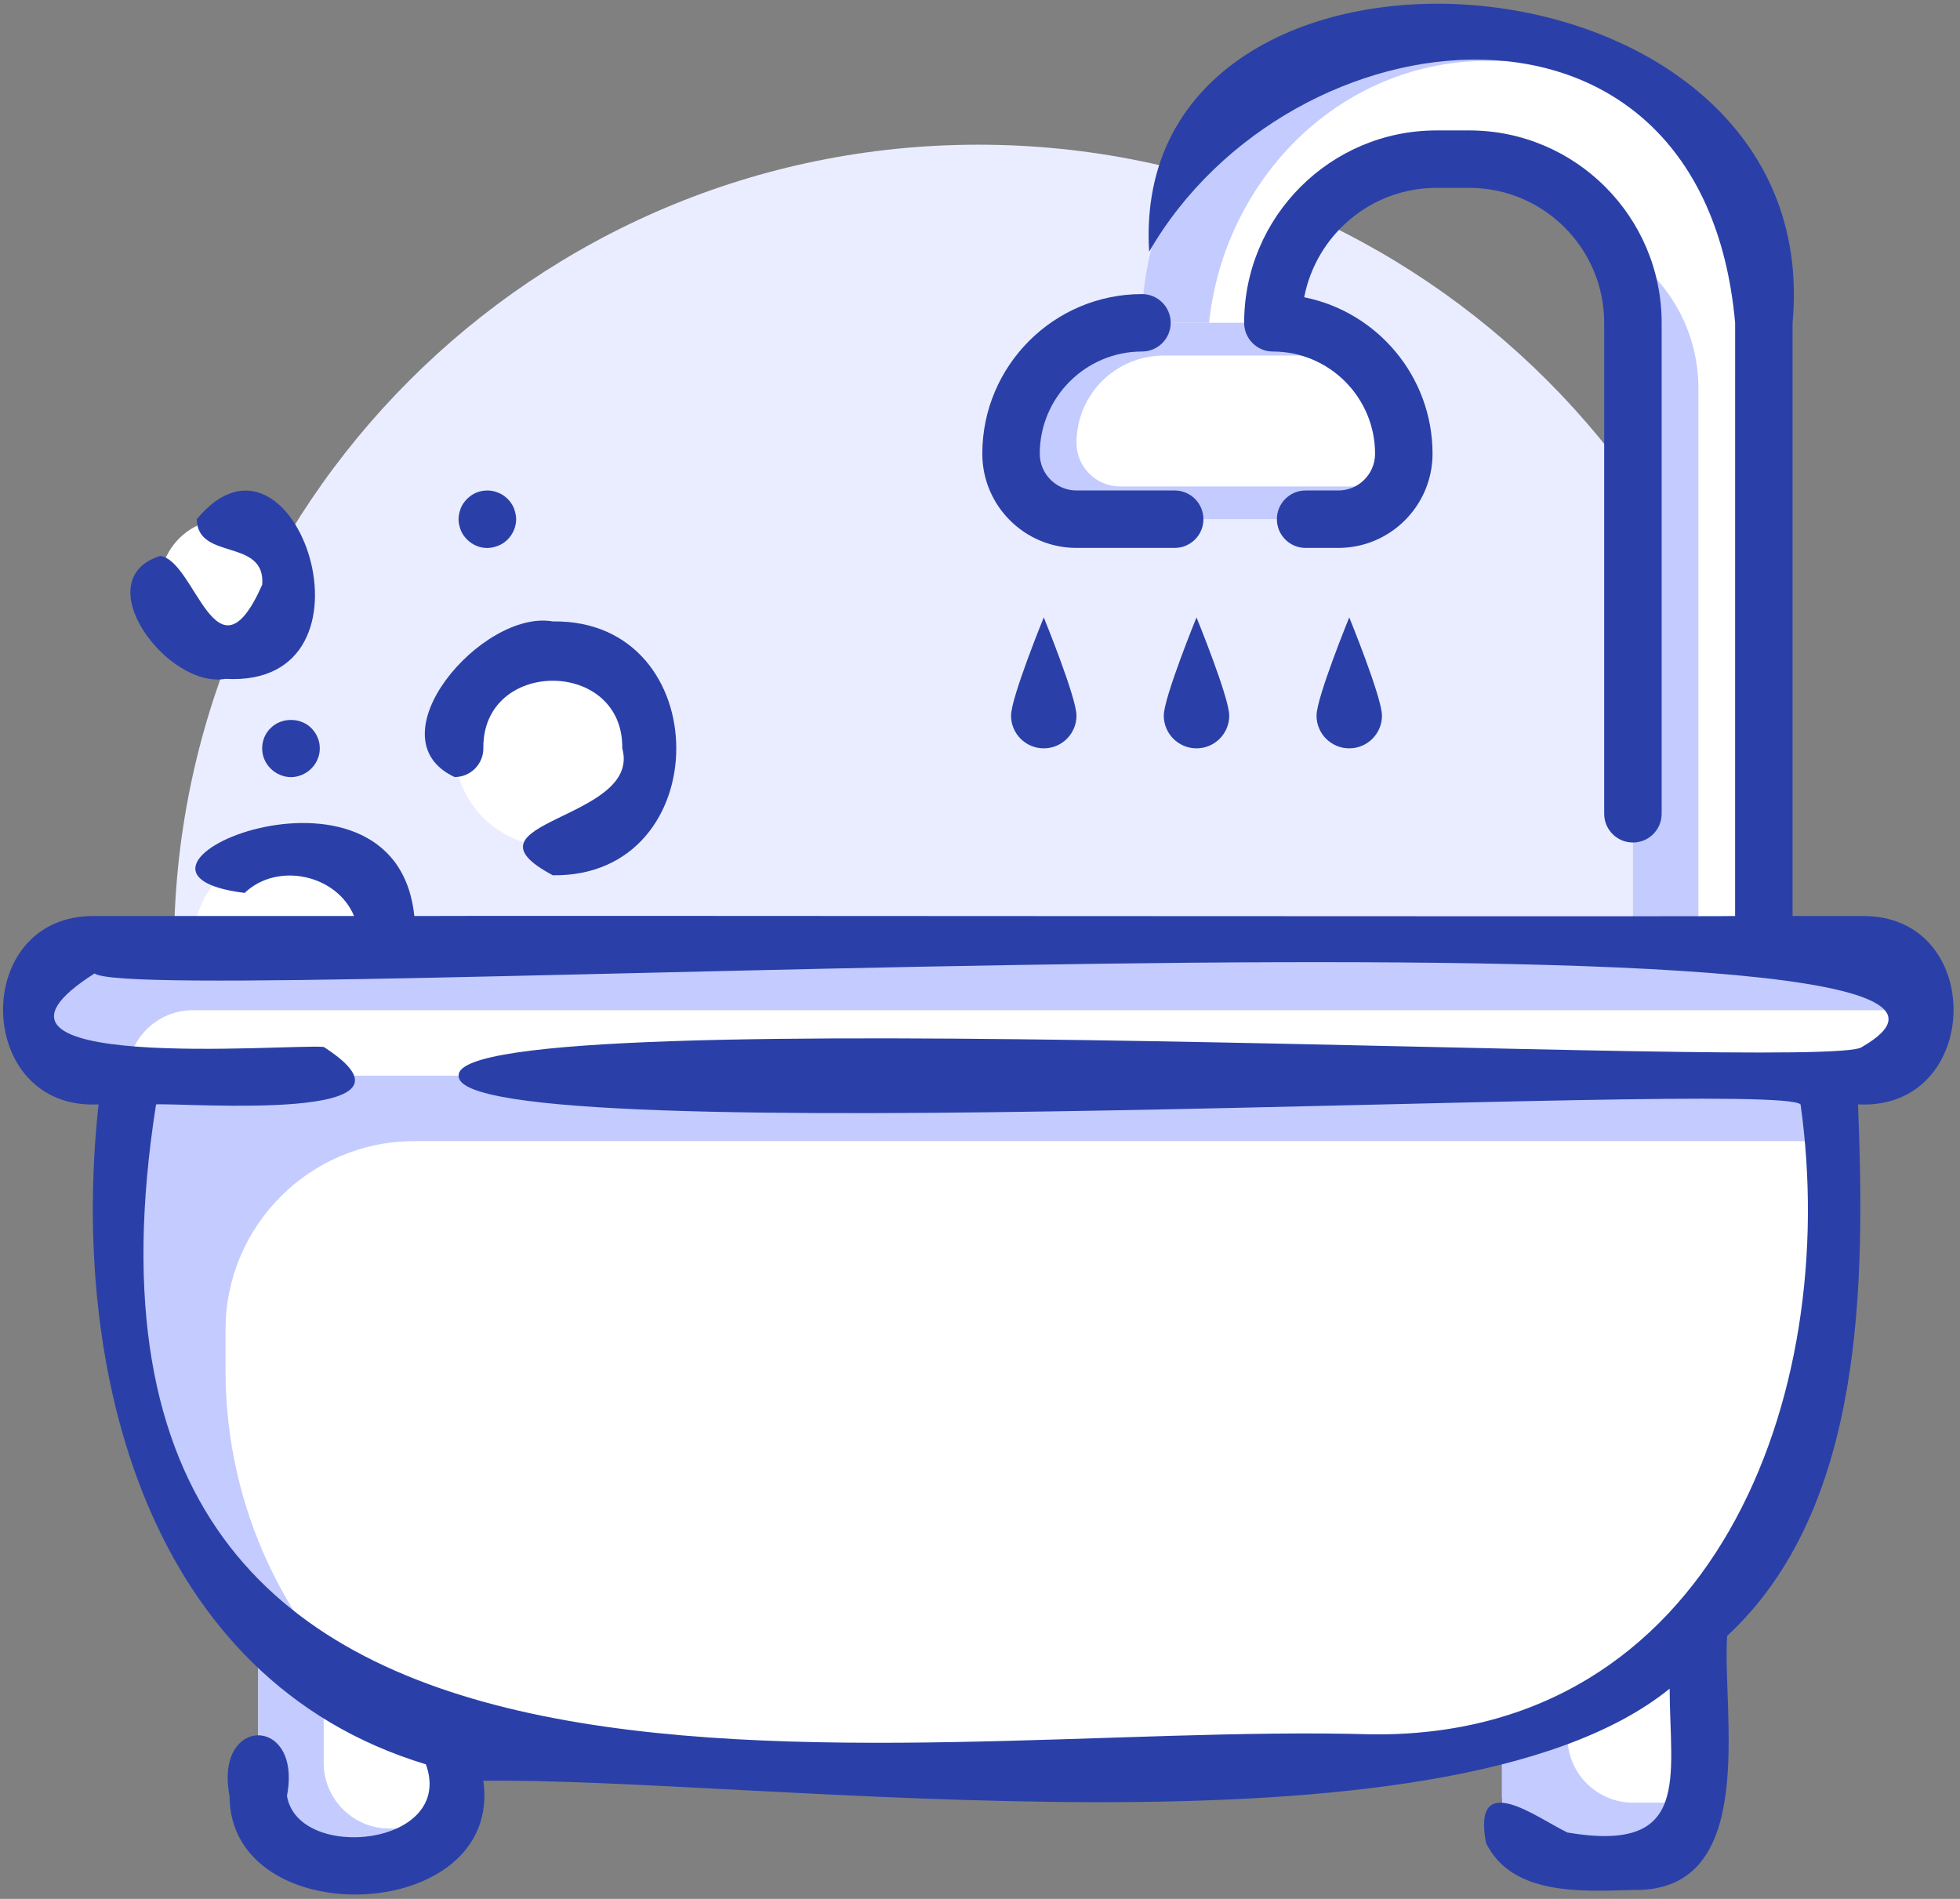 <svg xmlns="http://www.w3.org/2000/svg" width="160" height="155" viewBox="0 0 160 155" fill="none"><rect x="0" y="0" width="160" height="155" fill="#808080" stroke="none"/><path d="M79.862 143.137C116.126 143.137 145.525 113.739 145.525 77.474C145.525 41.21 116.126 11.811 79.862 11.811C43.597 11.811 14.199 41.21 14.199 77.474C14.199 113.739 43.597 143.137 79.862 143.137Z" fill="#EAEDFF"></path><path d="M7.721 87.803H152.002C154.954 87.803 157.346 85.41 157.346 82.459C157.346 79.508 154.954 77.115 152.002 77.115H7.721C4.77 77.115 2.377 79.508 2.377 82.459C2.377 85.41 4.77 87.803 7.721 87.803Z" fill="white"></path><path d="M149.331 87.803V106.506C149.331 115.35 146.258 123.472 141.101 129.885C134.261 138.435 123.734 143.912 111.924 143.912H47.799C44.353 143.912 41.039 143.458 37.887 142.576C32.65 141.133 27.867 138.595 23.833 135.202C15.603 128.362 10.393 118.022 10.393 106.506V87.803H149.331Z" fill="white"></path><path d="M149.331 87.803V106.506C149.331 115.35 146.258 123.472 141.101 129.885C134.261 138.435 123.734 143.912 111.924 143.912H47.799C44.353 143.912 41.039 143.458 37.887 142.576C32.65 141.133 27.867 138.595 23.833 135.202C15.603 128.362 10.393 118.022 10.393 106.506V87.803H149.331Z" fill="white"></path><path d="M37.112 142.362V146.584C37.112 149.523 34.707 151.928 31.768 151.928H26.424C23.485 151.928 21.081 149.523 21.081 146.584V132.663L37.112 142.362Z" fill="white"></path><path d="M138.643 132.663V146.584C138.643 149.523 136.238 151.928 133.299 151.928H127.956C125.017 151.928 122.612 149.523 122.612 146.584V142.362" fill="white"></path><path d="M109.252 42.381H87.877C84.926 42.381 82.534 39.988 82.534 37.037C82.534 31.134 87.319 26.349 93.221 26.349H103.909C109.811 26.349 114.596 31.134 114.596 37.037C114.596 39.988 112.204 42.381 109.252 42.381Z" fill="white"></path><path d="M143.987 77.115H133.299V26.349C133.299 18.984 127.306 12.99 119.94 12.99H117.268C109.902 12.99 103.909 18.984 103.909 26.349H93.221C93.221 13.091 104.008 2.303 117.268 2.303H119.94C133.2 2.303 143.987 13.091 143.987 26.349V77.115Z" fill="white"></path><path d="M45.127 69.1C49.554 69.1 53.143 65.511 53.143 61.084C53.143 56.657 49.554 53.068 45.127 53.068C40.7 53.068 37.112 56.657 37.112 61.084C37.112 65.511 40.7 69.1 45.127 69.1Z" fill="white"></path><path d="M15.737 77.115C15.737 72.68 19.317 69.1 23.752 69.1C28.188 69.1 31.768 72.68 31.768 77.115" fill="white"></path><path d="M18.409 53.068C21.36 53.068 23.752 50.676 23.752 47.724C23.752 44.773 21.36 42.381 18.409 42.381C15.457 42.381 13.065 44.773 13.065 47.724C13.065 50.676 15.457 53.068 18.409 53.068Z" fill="white"></path><path d="M157.346 82.459H15.737C12.798 82.459 10.393 84.864 10.393 87.803H7.721C6.252 87.803 4.916 87.215 3.954 86.226C2.965 85.264 2.377 83.928 2.377 82.459C2.377 79.52 4.782 77.115 7.721 77.115H152.002C153.472 77.115 154.808 77.703 155.77 78.691C156.758 79.653 157.346 80.989 157.346 82.459Z" fill="#C3CBFF"></path><path d="M33.815 93.146C25.306 93.146 18.409 100.044 18.409 108.552V111.849C18.409 123.098 23.378 133.224 31.287 140.038C28.588 138.755 26.104 137.099 23.833 135.202C15.603 128.362 10.393 118.022 10.393 106.506V87.803H149.331V93.146H33.815Z" fill="#C3CBFF"></path><path d="M36.39 149.256C35.455 150.859 33.745 151.928 31.768 151.928H26.424C23.485 151.928 21.081 149.523 21.081 146.584V132.663L26.424 135.896V143.912C26.424 146.851 28.829 149.256 31.768 149.256H36.39Z" fill="#C3CBFF"></path><path d="M138.616 147.145C138.322 149.817 136.051 151.928 133.299 151.928H127.956C125.017 151.928 122.612 149.523 122.612 146.584V142.362L127.956 139.129V141.801C127.956 144.74 130.36 147.145 133.299 147.145H138.616Z" fill="#C3CBFF"></path><path d="M113.875 39.709C113.634 40.109 113.367 40.484 113.02 40.804C112.058 41.793 110.722 42.381 109.252 42.381H87.877C84.938 42.381 82.534 39.976 82.534 37.037C82.534 34.098 83.736 31.426 85.66 29.476C87.61 27.552 90.282 26.349 93.221 26.349H103.909C106.607 26.349 109.065 27.365 110.962 29.021H95.011C93.034 29.021 91.244 29.823 89.962 31.105C88.679 32.388 87.877 34.178 87.877 36.155C87.877 38.106 89.481 39.709 91.431 39.709H113.875Z" fill="#C3CBFF"></path><path d="M136.826 9.249C133.139 6.551 128.677 4.974 123.868 4.974H121.356C115.077 4.974 109.359 7.673 105.245 12.028C101.691 15.796 99.286 20.792 98.698 26.349H93.221C93.221 19.723 95.92 13.711 100.275 9.356C104.63 5.001 110.642 2.303 117.268 2.303H119.94C126.513 2.303 132.471 4.948 136.826 9.249Z" fill="#C3CBFF"></path><path d="M138.643 31.693V77.115H133.299V26.349C133.299 24.025 132.712 21.861 131.669 19.964C135.838 22.235 138.643 26.643 138.643 31.693Z" fill="#C3CBFF"></path><path d="M152.002 74.771H146.333V26.349C149.25 -5.414 91.989 -9.044 93.807 20.545C105.323 0.603 138.98 -3.243 141.644 26.352L141.641 74.771C140.921 74.837 38.034 74.723 33.822 74.771C32.277 59.893 6.14 71.17 19.97 72.886C22.667 70.314 27.519 71.41 28.901 74.771H7.721C-2.464 74.661 -2.122 90.674 8.047 90.147C5.669 111.848 11.983 137.122 34.768 144.016C37.178 150.722 24.314 152.024 23.425 146.585C24.696 139.996 17.465 140.008 18.735 146.584C18.751 157.936 41.097 157.088 39.458 145.359C61.652 145.043 117.788 152.837 136.297 137.84C136.325 145.149 138.072 151.296 127.955 149.582C125.499 148.411 120.155 144.297 121.306 150.438C123.46 154.793 129.23 154.371 133.3 154.272C143.673 154.492 140.572 139.883 140.989 133.534C152.241 123.105 152.247 104.691 151.676 90.147C161.848 90.675 162.186 74.659 152.002 74.771ZM152.002 85.458C149.574 87.567 37.073 81.299 37.444 87.797C36.975 94.358 144.644 88.003 146.985 90.147C150.334 114.018 139.799 141.914 111.922 141.567C71.463 140.376 2.476 155.335 12.739 90.147C15.187 90.013 36.131 91.698 26.425 85.457C23.728 85.189 -5.215 87.674 7.721 79.459C11.563 82.438 174.686 72.364 152.002 85.458Z" fill="#2A40A8"></path><path d="M87.877 44.725H95.893C97.187 44.725 98.239 43.675 98.239 42.381C98.239 41.087 97.187 40.036 95.893 40.036H87.877C86.223 40.036 84.879 38.691 84.879 37.037C84.879 32.437 88.621 28.694 93.221 28.694C94.515 28.694 95.567 27.644 95.567 26.349C95.567 25.055 94.515 24.005 93.221 24.005C86.035 24.005 80.188 29.851 80.188 37.037C80.188 41.276 83.637 44.725 87.877 44.725Z" fill="#2A40A8"></path><path d="M133.299 68.772C134.594 68.772 135.645 67.722 135.645 66.428V26.349C135.645 17.691 128.6 10.646 119.94 10.646H117.268C108.608 10.646 101.563 17.691 101.563 26.349C101.563 27.644 102.615 28.694 103.909 28.694C108.509 28.694 112.25 32.437 112.25 37.037C112.25 38.691 110.907 40.036 109.252 40.036H106.581C105.286 40.036 104.235 41.087 104.235 42.381C104.235 43.675 105.286 44.725 106.581 44.725H109.252C113.492 44.725 116.942 41.276 116.942 37.037C116.942 30.727 112.431 25.456 106.465 24.264C107.444 19.186 111.908 15.335 117.268 15.335H119.94C126.014 15.335 130.954 20.276 130.954 26.349V66.428C130.954 67.722 132.005 68.772 133.299 68.772Z" fill="#2A40A8"></path><path d="M37.112 63.428C38.406 63.428 39.458 62.378 39.458 61.084C39.355 53.728 50.9 53.727 50.797 61.084C52.434 66.984 36.853 67.033 45.127 71.445C58.566 71.631 58.567 50.535 45.127 50.724C39.346 49.713 30.302 60.254 37.112 63.428Z" fill="#2A40A8"></path><path d="M18.409 55.413C31.89 56.181 24.063 32.721 16.061 42.379C16.115 45.805 21.686 43.884 21.407 47.725C17.636 56.242 15.965 45.715 13.066 45.379C7 47.313 13.667 56.246 18.409 55.413Z" fill="#2A40A8"></path><path d="M25.409 59.427C24.527 58.545 22.978 58.545 22.096 59.427C21.642 59.855 21.402 60.469 21.402 61.084C21.402 61.404 21.454 61.698 21.587 61.992C21.694 62.259 21.882 62.527 22.096 62.739C22.524 63.167 23.137 63.435 23.753 63.435C24.366 63.435 24.982 63.167 25.409 62.739C25.623 62.527 25.809 62.259 25.916 61.992C26.049 61.698 26.104 61.404 26.104 61.084C26.104 60.763 26.049 60.469 25.916 60.175C25.809 59.908 25.623 59.641 25.409 59.427Z" fill="#2A40A8"></path><path d="M38.127 44.036C38.341 44.25 38.607 44.438 38.876 44.545C39.168 44.678 39.489 44.732 39.784 44.732C40.076 44.732 40.397 44.651 40.666 44.545C40.958 44.438 41.227 44.25 41.441 44.036C41.869 43.61 42.135 42.995 42.135 42.381C42.135 42.086 42.054 41.766 41.947 41.471C41.84 41.205 41.655 40.938 41.441 40.724C41.227 40.51 40.958 40.323 40.666 40.216C40.105 39.975 39.463 39.975 38.876 40.216C38.607 40.323 38.341 40.51 38.127 40.724C37.913 40.938 37.725 41.205 37.618 41.471C37.511 41.766 37.433 42.06 37.433 42.381C37.433 42.7 37.511 42.995 37.618 43.289C37.725 43.556 37.913 43.824 38.127 44.036Z" fill="#2A40A8"></path><path d="M85.206 61.084C86.681 61.084 87.877 59.888 87.877 58.412C87.877 56.936 85.206 50.396 85.206 50.396C85.206 50.396 82.534 56.936 82.534 58.412C82.534 59.888 83.73 61.084 85.206 61.084Z" fill="#2A40A8"></path><path d="M97.674 61.084C99.15 61.084 100.346 59.888 100.346 58.412C100.346 56.936 97.674 50.396 97.674 50.396C97.674 50.396 95.002 56.936 95.002 58.412C95.002 59.888 96.199 61.084 97.674 61.084Z" fill="#2A40A8"></path><path d="M110.143 61.084C111.619 61.084 112.815 59.888 112.815 58.412C112.815 56.936 110.143 50.396 110.143 50.396C110.143 50.396 107.471 56.936 107.471 58.412C107.471 59.888 108.668 61.084 110.143 61.084Z" fill="#2A40A8"></path></svg>